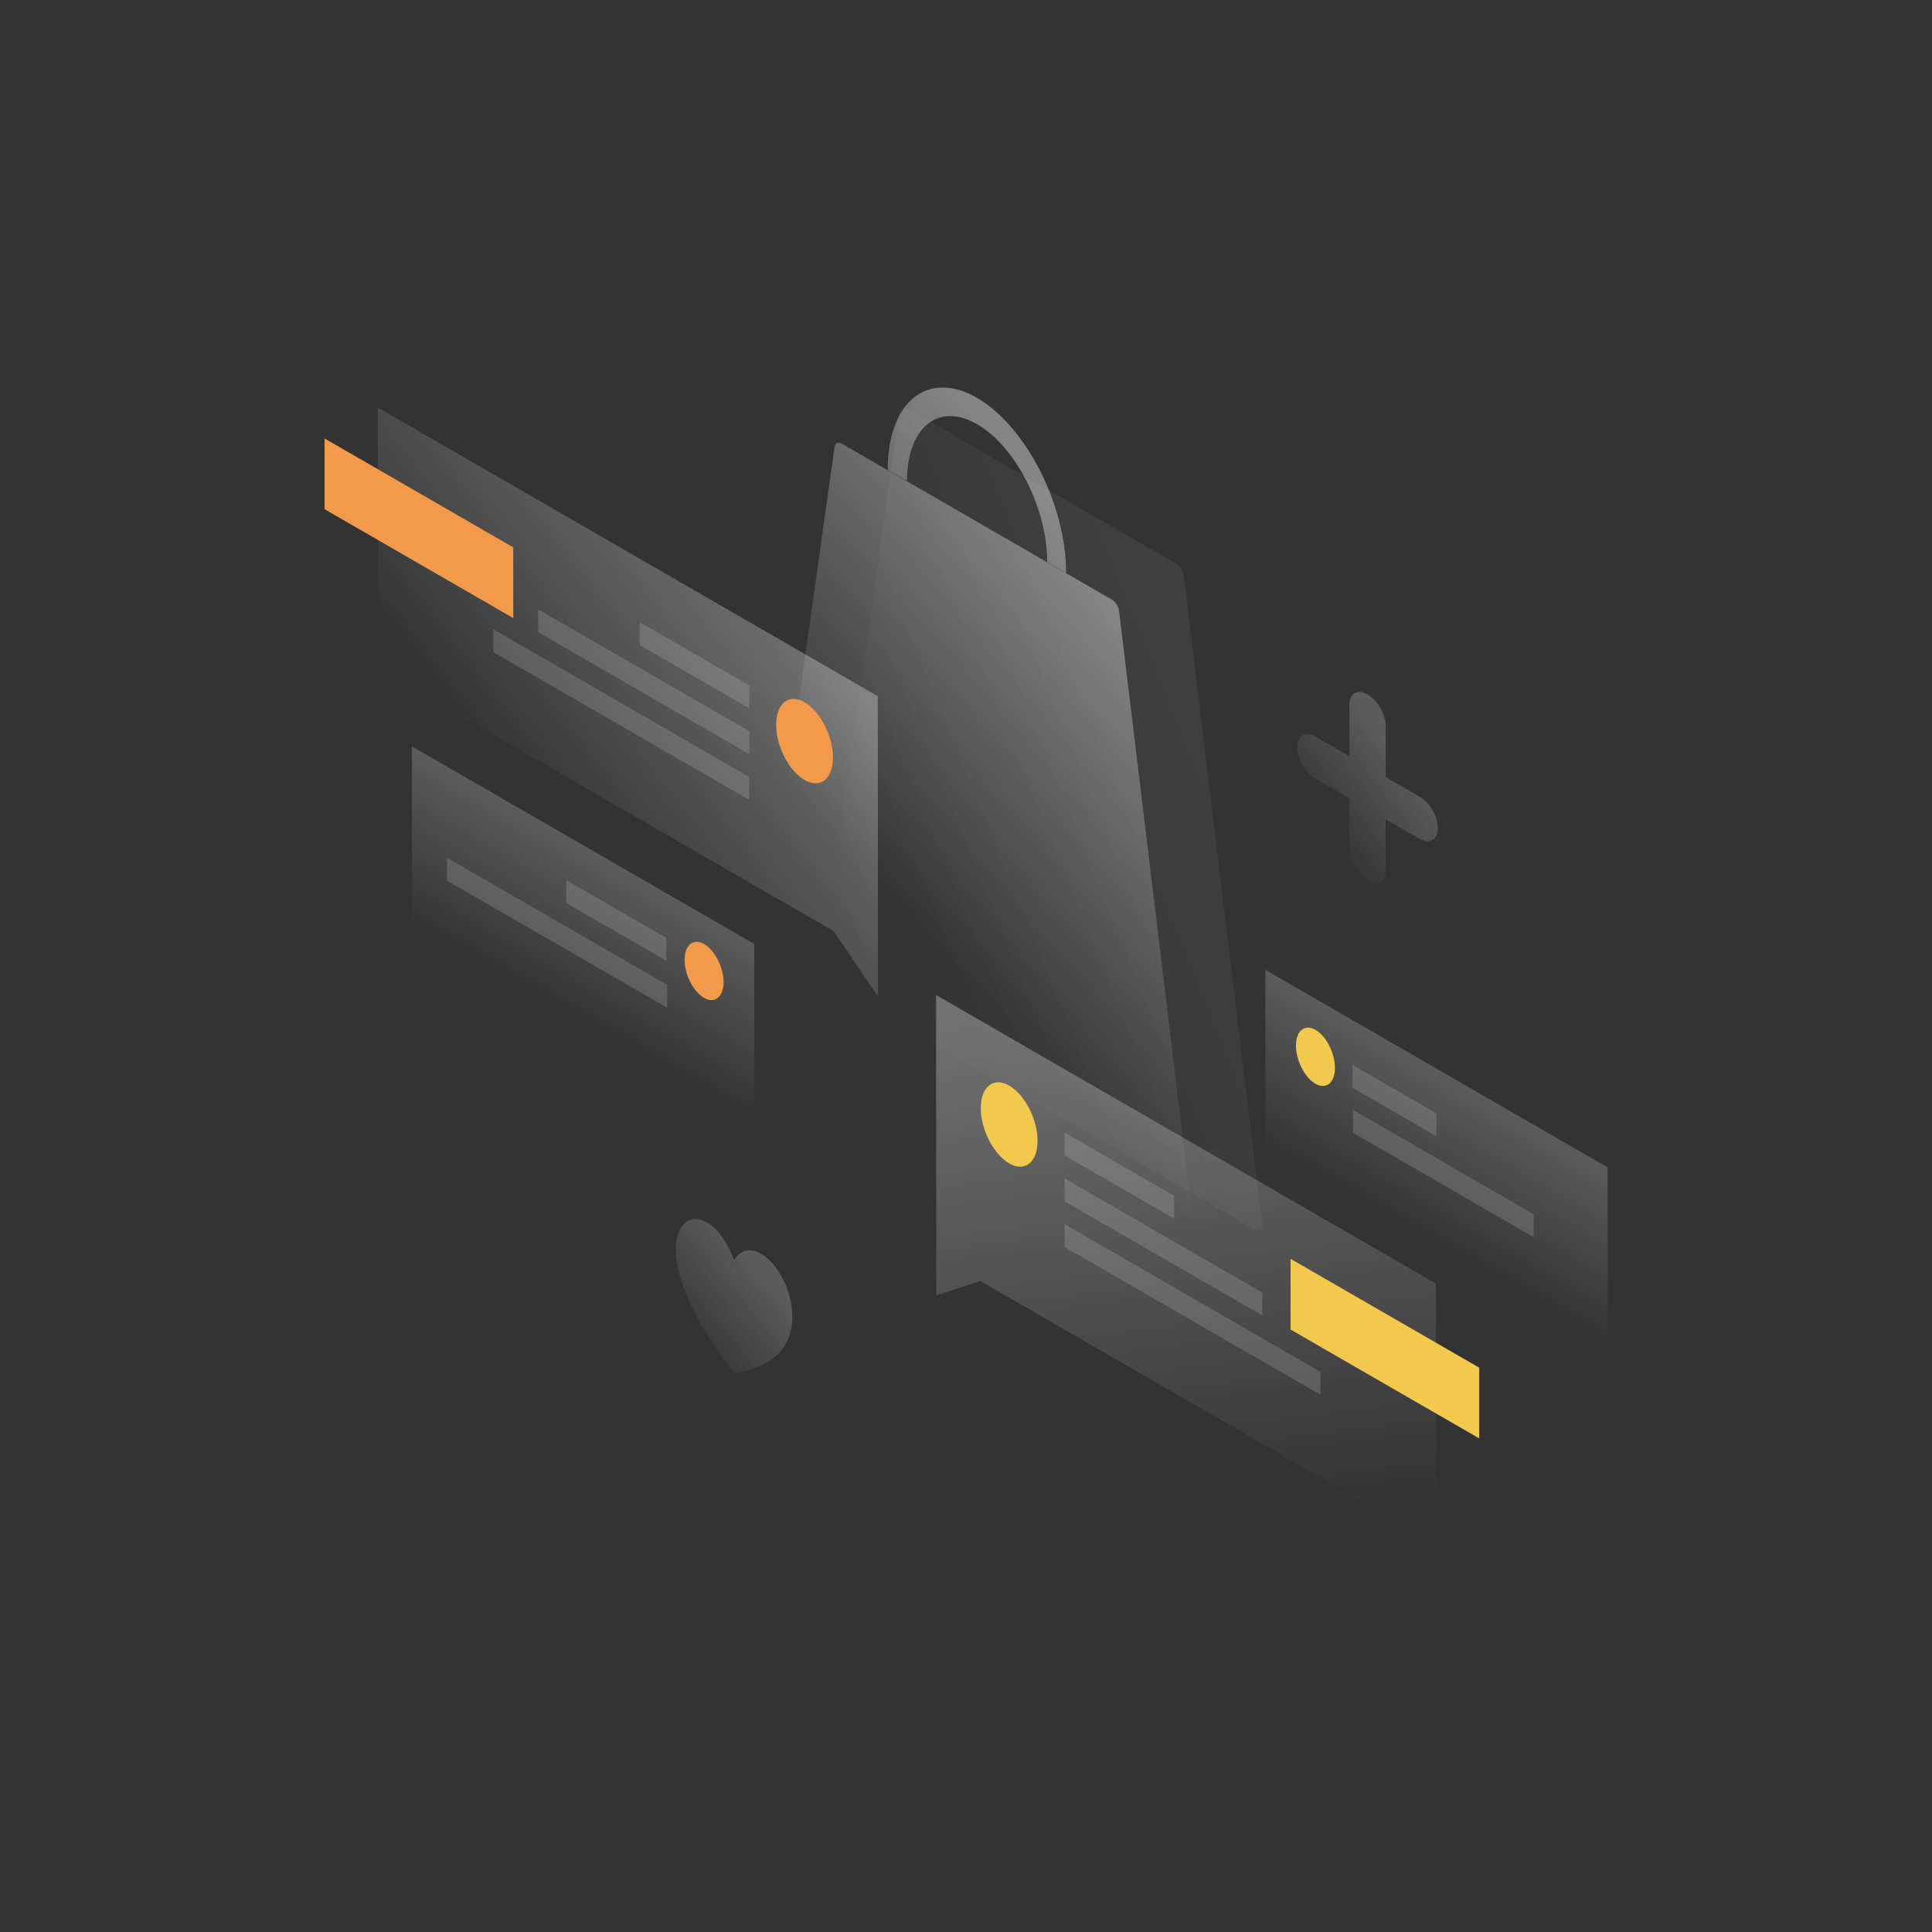 <svg width="1150" height="1150" viewBox="0 0 1150 1150" fill="none" xmlns="http://www.w3.org/2000/svg">
<rect x="0" y="0" width="1150" height="1150" fill="#333333" stroke="none"/>
<path opacity="0.07" d="M700.3 335.6C702.4 336.8 704.3 339.7 704.6 342.3L751.3 728.6C751.7 731.9 749.7 733.4 747 731.9L492.9 585.2C490.3 583.7 488.2 579.8 488.6 577L535.4 244.7C535.7 242.4 537.5 241.7 539.7 242.9L700.3 335.6Z" fill="url(#paint0_linear_825_87)"/>
<path opacity="0.4" d="M634.6 341.1C634.6 300.5 610.8 253.8 581.5 236.8C552.2 219.9 528.4 239.1 528.4 279.7L539.9 286.3V286.2C539.9 254.3 558.6 239.2 581.6 252.5C604.6 265.8 623.3 302.5 623.3 334.4V334.5L634.6 341.1Z" fill="url(#paint1_linear_825_87)"/>
<path opacity="0.4" d="M666.1 363.6C665.8 361 664 358.1 661.8 356.9L501.1 264.1C499 262.9 497.1 263.6 496.8 265.9L450 598.2C449.6 601 451.6 604.9 454.3 606.4L708.5 753.1C711.1 754.6 713.2 753.1 712.8 749.8L666.1 363.6Z" fill="url(#paint2_linear_825_87)"/>
<path opacity="0.3" d="M522.5 414.4L224.9 242.6L225 397.7L496.3 554.3L522.6 593.2L522.5 414.4Z" fill="url(#paint3_linear_825_87)"/>
<path d="M193.2 303.1V261L305.5 325.8V367.9L193.2 303.1Z" fill="#F2994A"/>
<path opacity="0.15" d="M446 408L380.8 370.4V384L446 421.6V408Z" fill="white"/>
<path opacity="0.15" d="M446 435.2L320.3 362.7V376.3L446 448.9V435.2Z" fill="white"/>
<path opacity="0.15" d="M446 462.5L293.7 374.6V388.2L446 476.1V462.5Z" fill="white"/>
<path d="M462 431.4C462 444.2 469.6 458.9 478.9 464.3C488.2 469.7 495.8 463.7 495.8 450.9C495.8 438.1 488.2 423.4 478.9 418C469.6 412.6 462 418.6 462 431.4Z" fill="#F2994A"/>
<path opacity="0.3" d="M557.2 592.3L854.7 764L854.8 919.1L583.5 762.5L557.3 771.1L557.2 592.3Z" fill="url(#paint4_linear_825_87)"/>
<path d="M768.2 791.4V749.3L880.5 814.1V856.2L768.2 791.4Z" fill="#F2C94C"/>
<path opacity="0.15" d="M633.7 674.2L698.9 711.8V725.4L633.7 687.8V674.2Z" fill="white"/>
<path opacity="0.15" d="M633.7 701.5L751.4 769.4V783L633.7 715.1V701.5Z" fill="white"/>
<path opacity="0.15" d="M633.7 728.7L786 816.6V830.2L633.7 742.3V728.7Z" fill="white"/>
<path d="M617.6 679.1C617.6 691.9 610 697.9 600.7 692.5C591.4 687.1 583.8 672.4 583.8 659.6C583.8 646.8 591.4 640.8 600.7 646.2C610.1 651.6 617.6 666.4 617.6 679.1Z" fill="#F2C94C"/>
<path opacity="0.2" d="M245.2 551.7L449 669.3V561.9L245.2 444.3V551.7Z" fill="url(#paint5_linear_825_87)"/>
<path d="M407.5 571.3C407.5 562.4 412.7 558.3 419.1 561.9C425.5 565.6 430.7 575.8 430.7 584.6C430.7 593.5 425.5 597.6 419.1 594C412.7 590.3 407.5 580.2 407.5 571.3Z" fill="#F2994A"/>
<path opacity="0.15" d="M397.1 599.8L266.1 524.2V510.6L397.1 586.2V599.8Z" fill="white"/>
<path opacity="0.15" d="M396.7 571.9L337.1 537.5V523.9L396.7 558.3V571.9Z" fill="white"/>
<path opacity="0.2" d="M956.9 694.9L753.2 577.3V684.7L957 802.3L956.9 694.9Z" fill="url(#paint6_linear_825_87)"/>
<path opacity="0.15" d="M805 633.8L855 662.7V676.3L805 647.4V633.8Z" fill="white"/>
<path opacity="0.15" d="M805.4 660.7L912.9 722.8V736.4L805.4 674.3V660.7Z" fill="white"/>
<path d="M794.6 635.7C794.6 644.6 789.4 648.7 783 645.1C776.6 641.4 771.4 631.2 771.4 622.4C771.4 613.5 776.6 609.4 783 613C789.4 616.6 794.6 626.8 794.6 635.7Z" fill="#F2C94C"/>
<path opacity="0.2" d="M436.901 817.3C369.301 730.5 418.201 699.3 436.901 750.1C455.701 721 504.601 808.6 436.901 817.3Z" fill="url(#paint7_linear_825_87)"/>
<path opacity="0.2" d="M814 413.4C820 416.8 824.8 425.2 824.8 432.1V462.6L845 474.2C851 477.6 855.8 486 855.8 493C855.8 499.9 851 502.7 845 499.3L824.8 487.7V518.2C824.8 525.1 820 527.9 814 524.5C808 521.1 803.2 512.7 803.2 505.7V475.2L783 463.5C777 460.1 772.2 451.7 772.2 444.8C772.2 437.9 777 435.1 783 438.5L803.2 450.1V419.6C803.2 412.7 808 409.9 814 413.4Z" fill="url(#paint8_linear_825_87)"/>
<defs>
<linearGradient id="paint0_linear_825_87" x1="761.941" y1="439.117" x2="498.434" y2="546.397" gradientUnits="userSpaceOnUse">
<stop stop-color="white"/>
<stop offset="1" stop-color="white" stop-opacity="0"/>
</linearGradient>
<linearGradient id="paint1_linear_825_87" x1="606.822" y1="272.968" x2="436.13" y2="427.634" gradientUnits="userSpaceOnUse">
<stop stop-color="white"/>
<stop offset="1" stop-color="white" stop-opacity="0"/>
</linearGradient>
<linearGradient id="paint2_linear_825_87" x1="723.152" y1="401.353" x2="552.46" y2="556.018" gradientUnits="userSpaceOnUse">
<stop stop-color="white"/>
<stop offset="1" stop-color="white" stop-opacity="0"/>
</linearGradient>
<linearGradient id="paint3_linear_825_87" x1="457.589" y1="352.257" x2="303.939" y2="472.561" gradientUnits="userSpaceOnUse">
<stop stop-color="white"/>
<stop offset="1" stop-color="white" stop-opacity="0"/>
</linearGradient>
<linearGradient id="paint4_linear_825_87" x1="685.009" y1="597.297" x2="723.48" y2="909.328" gradientUnits="userSpaceOnUse">
<stop stop-color="white"/>
<stop offset="1" stop-color="white" stop-opacity="0"/>
</linearGradient>
<linearGradient id="paint5_linear_825_87" x1="323.843" y1="597.092" x2="370.357" y2="516.507" gradientUnits="userSpaceOnUse">
<stop stop-color="white" stop-opacity="0"/>
<stop offset="1" stop-color="white"/>
</linearGradient>
<linearGradient id="paint6_linear_825_87" x1="878.343" y1="649.532" x2="831.843" y2="730.093" gradientUnits="userSpaceOnUse">
<stop stop-color="white"/>
<stop offset="1" stop-color="white" stop-opacity="0"/>
</linearGradient>
<linearGradient id="paint7_linear_825_87" x1="451.14" y1="753.387" x2="401.302" y2="796.537" gradientUnits="userSpaceOnUse">
<stop stop-color="white"/>
<stop offset="1" stop-color="white" stop-opacity="0"/>
</linearGradient>
<linearGradient id="paint8_linear_825_87" x1="834.925" y1="452.391" x2="782.568" y2="493.711" gradientUnits="userSpaceOnUse">
<stop stop-color="white"/>
<stop offset="1" stop-color="white" stop-opacity="0"/>
</linearGradient>
</defs>
</svg>
